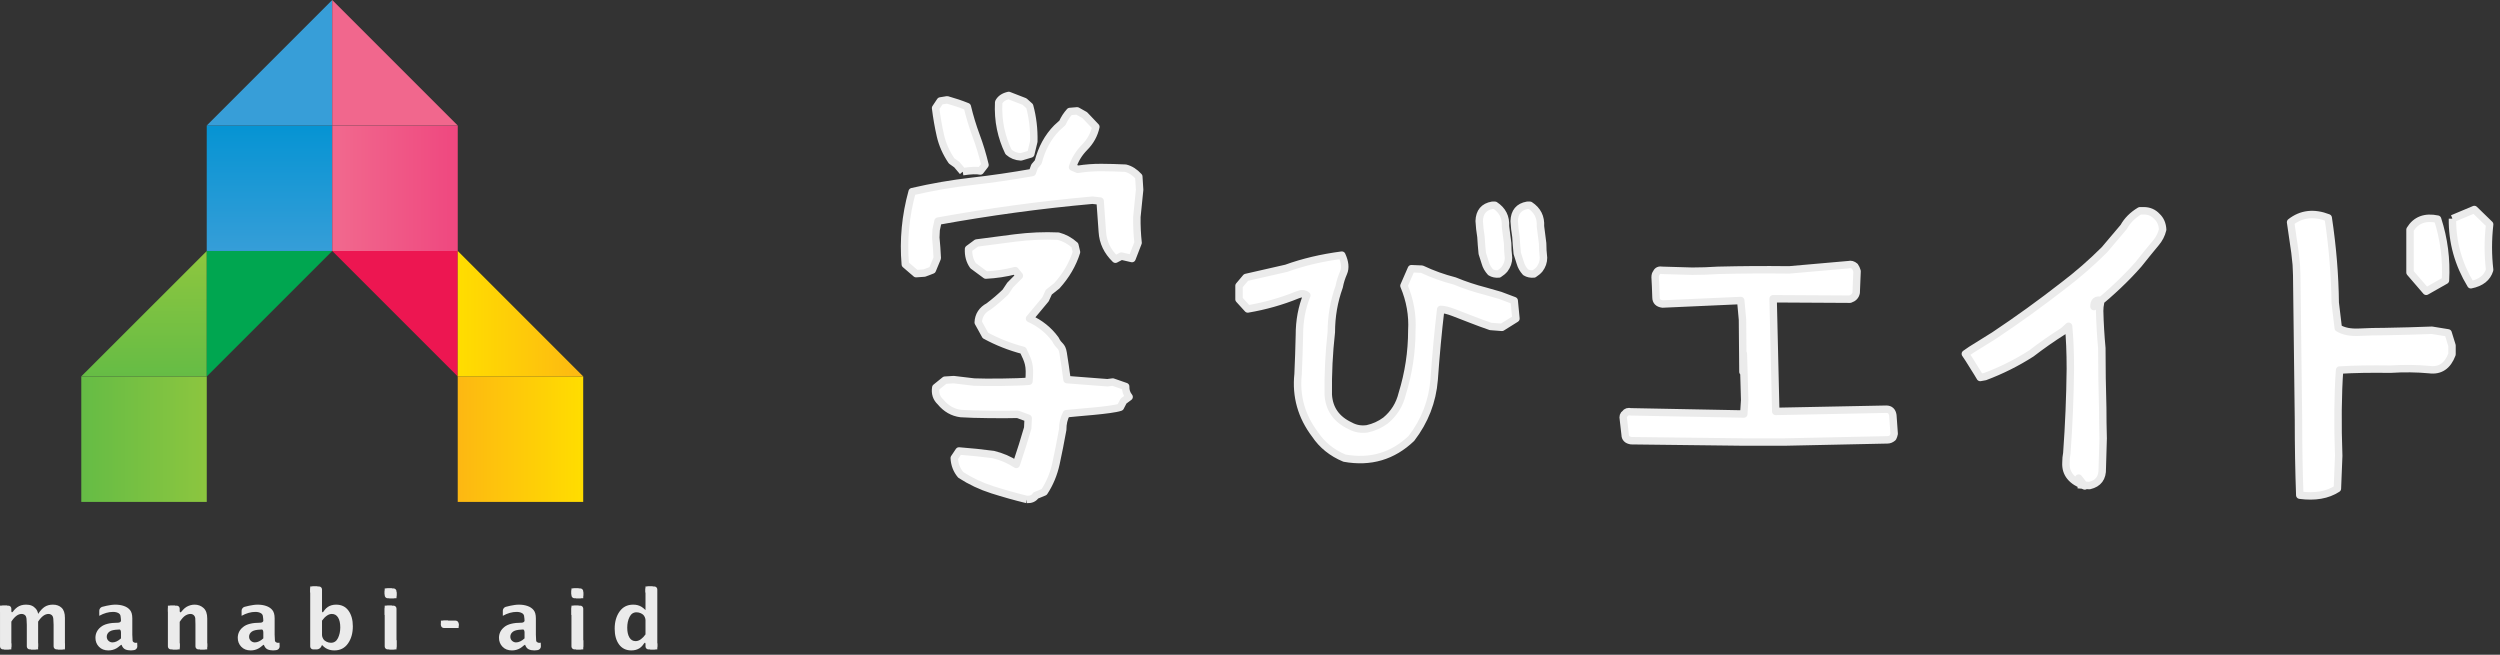 <?xml version="1.0" encoding="UTF-8" standalone="no"?>
<!DOCTYPE svg PUBLIC "-//W3C//DTD SVG 1.1//EN" "http://www.w3.org/Graphics/SVG/1.1/DTD/svg11.dtd">
<svg width="100%" height="100%" viewBox="0 0 84 22" version="1.1" xmlns="http://www.w3.org/2000/svg" xmlns:xlink="http://www.w3.org/1999/xlink" xml:space="preserve" xmlns:serif="http://www.serif.com/" style="fill-rule:evenodd;clip-rule:evenodd;stroke-linejoin:round;stroke-miterlimit:1.414;">
    <rect x="0" y="0" width="84" height="22" fill="#333333" stroke="none"/>
    <g transform="matrix(1,0,0,1,-29.371,-40.905)">
        <g transform="matrix(0.25,0,0,0.25,118.174,89.073)">
            <g transform="matrix(1,0,0,1,-19.978,52.986)">
                <g transform="matrix(-16.863,3.92425e-15,3.92425e-15,16.863,-291.092,-220.361)">
                    <rect x="-0.03" y="-0.5" width="1" height="1" style="fill:url(#_Linear1);"/>
                </g>
                <g transform="matrix(-16.046,-1.4e-06,-1.4e-06,16.046,-273.44,-220.361)">
                    <rect x="0.017" y="-0.525" width="1.051" height="1.051" style="fill:url(#_Linear2);"/>
                </g>
                <g transform="matrix(1,0,0,1,-290.58,-228.792)">
                    <path d="M0,-16.865L-16.864,0L0,0L0,-16.865Z" style="fill:rgb(55,158,216);fill-rule:nonzero;"/>
                </g>
                <g transform="matrix(-16.863,-0,0,16.863,-307.445,-186.633)">
                    <rect x="0" y="-0.5" width="1" height="1" style="fill:url(#_Linear3);"/>
                </g>
                <g transform="matrix(-7e-07,-16.317,-16.317,7e-07,-315.876,-194.858)">
                    <path d="M0.013,-0.517L0.013,0.517L1.046,-0.517L0.013,-0.517Z" style="fill:url(#_Linear4);fill-rule:nonzero;"/>
                </g>
                <g transform="matrix(1,0,0,1,-307.444,-195.065)">
                    <path d="M0,-16.863L0,0L16.864,-16.863L0,-16.863Z" style="fill:rgb(0,166,80);fill-rule:nonzero;"/>
                </g>
                <g transform="matrix(1,0,0,1,-273.715,-195.065)">
                    <path d="M0,-16.863L-16.865,-16.863L0,0L0,-16.863Z" style="fill:rgb(237,22,81);fill-rule:nonzero;"/>
                </g>
                <g transform="matrix(1,0,0,1,-290.58,-228.792)">
                    <path d="M0,-16.865L0,0L16.864,0L0,-16.865Z" style="fill:rgb(241,103,141);fill-rule:nonzero;"/>
                </g>
                <g transform="matrix(-16.863,-0,0,16.863,-256.852,-186.633)">
                    <rect x="0" y="-0.5" width="1" height="1" style="fill:url(#_Linear5);"/>
                </g>
                <g transform="matrix(-16.975,-1.5e-06,-1.5e-06,16.975,-256.573,-203.497)">
                    <path d="M0.016,0.497L1.01,0.497L1.01,-0.497L0.016,0.497Z" style="fill:url(#_Linear6);fill-rule:nonzero;"/>
                </g>
                <g transform="matrix(1,0,0,1,-334.831,-164.394)">
                    <path d="M0,6.017C-0.221,6.017 -0.401,5.837 -0.401,5.616L-0.401,0.534C-0.401,0.314 -0.221,0.134 0,0.134L0.72,0.134C0.941,0.134 1.122,0.314 1.122,0.534L1.122,0.843C1.122,1.063 1.226,1.095 1.352,0.916C1.352,0.916 1.583,0.588 1.909,0.353C2.233,0.118 2.632,0 3.104,0C3.39,0 3.638,0.043 3.848,0.131C4.06,0.219 4.246,0.356 4.408,0.543C4.571,0.732 4.676,0.965 4.722,1.244C5.014,0.799 5.312,0.483 5.613,0.289C5.915,0.097 6.28,0 6.712,0C7.191,0 7.578,0.139 7.875,0.42C8.174,0.702 8.323,1.153 8.323,1.778L8.323,5.616C8.323,5.837 8.143,6.017 7.922,6.017L7.202,6.017C6.981,6.017 6.801,5.837 6.801,5.616L6.801,2.695C6.801,2.475 6.784,2.115 6.762,1.897C6.762,1.897 6.731,1.571 6.589,1.442C6.449,1.313 6.291,1.25 6.117,1.25C5.878,1.25 5.642,1.334 5.408,1.506C5.176,1.678 4.947,1.938 4.722,2.28L4.722,5.616C4.722,5.837 4.542,6.017 4.321,6.017L3.601,6.017C3.38,6.017 3.2,5.837 3.2,5.616L3.2,2.7C3.2,2.48 3.183,2.12 3.162,1.901C3.162,1.901 3.131,1.579 2.994,1.446C2.857,1.315 2.691,1.25 2.498,1.25C2.266,1.25 2.035,1.332 1.805,1.504C1.574,1.675 1.346,1.934 1.122,2.28L1.122,5.616C1.122,5.837 0.941,6.017 0.72,6.017L0,6.017Z" style="fill:rgb(235,235,235);fill-rule:nonzero;"/>
                </g>
                <g transform="matrix(1,0,0,1,-318.973,-162.775)">
                    <path d="M0,2.915L0,2.12C0,1.9 -0.084,1.72 -0.187,1.72C-0.291,1.72 -0.554,1.737 -0.773,1.761C-0.773,1.761 -1.279,1.811 -1.532,1.996C-1.787,2.18 -1.913,2.408 -1.913,2.685C-1.913,2.908 -1.835,3.094 -1.683,3.239C-1.528,3.382 -1.348,3.456 -1.141,3.456C-0.956,3.456 -0.767,3.409 -0.576,3.318C-0.385,3.227 -0.193,3.093 0,2.915M0.07,3.767C0.031,3.767 -0.134,3.887 -0.299,4.032C-0.299,4.032 -0.427,4.147 -0.594,4.243C-0.763,4.34 -0.937,4.413 -1.12,4.46C-1.302,4.509 -1.495,4.533 -1.699,4.533C-2.223,4.533 -2.645,4.37 -2.96,4.042C-3.276,3.716 -3.434,3.315 -3.434,2.84C-3.434,2.261 -3.197,1.778 -2.725,1.39C-2.251,1.003 -1.484,0.809 -0.423,0.809L-0.4,0.809C-0.18,0.809 0,0.688 0,0.54C0,0.394 -0.029,0.095 -0.066,-0.122C-0.066,-0.122 -0.1,-0.331 -0.3,-0.455C-0.5,-0.58 -0.753,-0.644 -1.061,-0.644C-1.668,-0.644 -2.288,-0.468 -2.92,-0.118L-2.92,-0.81C-2.92,-1.031 -2.747,-1.261 -2.536,-1.321C-2.536,-1.321 -1.487,-1.618 -0.777,-1.618C-0.341,-1.618 0.049,-1.56 0.392,-1.44C0.734,-1.323 1.009,-1.141 1.214,-0.892C1.419,-0.644 1.521,-0.273 1.521,0.22L1.521,2.423C1.521,2.643 1.539,3.003 1.561,3.222C1.561,3.222 1.571,3.337 1.669,3.407C1.767,3.479 1.865,3.515 1.961,3.515C2.019,3.515 2.09,3.508 2.176,3.493L2.196,3.983C2.205,4.203 2.037,4.424 1.823,4.475C1.823,4.475 1.579,4.533 1.318,4.533C1.026,4.533 0.772,4.483 0.561,4.386C0.347,4.286 0.185,4.081 0.07,3.767" style="fill:rgb(235,235,235);fill-rule:nonzero;"/>
                </g>
                <g transform="matrix(1,0,0,1,-312.269,-164.394)">
                    <path d="M0,6.017C-0.221,6.017 -0.4,5.837 -0.4,5.616L-0.4,0.534C-0.4,0.314 -0.221,0.134 0,0.134L0.785,0.134C1.005,0.134 1.186,0.314 1.186,0.534L1.186,0.843C1.186,1.063 1.296,1.1 1.431,0.927C1.431,0.927 1.788,0.467 2.134,0.281C2.48,0.094 2.833,0 3.19,0C3.654,0 4.053,0.149 4.388,0.448C4.721,0.746 4.888,1.215 4.888,1.859L4.888,5.616C4.888,5.837 4.708,6.017 4.488,6.017L3.703,6.017C3.482,6.017 3.303,5.837 3.303,5.616L3.303,2.651C3.303,2.43 3.293,2.071 3.281,1.85C3.281,1.85 3.272,1.71 3.214,1.597C3.154,1.483 3.075,1.397 2.973,1.336C2.871,1.278 2.757,1.25 2.632,1.25C2.415,1.25 2.188,1.322 1.952,1.465C1.717,1.61 1.461,1.893 1.186,2.315L1.186,5.616C1.186,5.837 1.005,6.017 0.785,6.017L0,6.017Z" style="fill:rgb(235,235,235);fill-rule:nonzero;"/>
                </g>
                <g transform="matrix(1,0,0,1,-299.844,-162.775)">
                    <path d="M0,2.915L0,2.12C0,1.9 -0.084,1.72 -0.188,1.72C-0.291,1.72 -0.554,1.737 -0.773,1.761C-0.773,1.761 -1.279,1.811 -1.532,1.996C-1.786,2.18 -1.913,2.408 -1.913,2.685C-1.913,2.908 -1.836,3.094 -1.682,3.239C-1.529,3.382 -1.349,3.456 -1.141,3.456C-0.956,3.456 -0.768,3.409 -0.577,3.318C-0.385,3.227 -0.193,3.093 0,2.915M0.069,3.767C0.031,3.767 -0.135,3.887 -0.299,4.032C-0.299,4.032 -0.427,4.147 -0.595,4.243C-0.763,4.34 -0.938,4.413 -1.121,4.46C-1.302,4.509 -1.496,4.533 -1.699,4.533C-2.224,4.533 -2.646,4.37 -2.961,4.042C-3.277,3.716 -3.435,3.315 -3.435,2.84C-3.435,2.261 -3.198,1.778 -2.725,1.39C-2.251,1.003 -1.485,0.809 -0.424,0.809L-0.4,0.809C-0.181,0.809 0,0.688 0,0.54C0,0.394 -0.03,0.095 -0.066,-0.122C-0.066,-0.122 -0.101,-0.331 -0.3,-0.455C-0.501,-0.58 -0.754,-0.644 -1.062,-0.644C-1.669,-0.644 -2.288,-0.468 -2.92,-0.118L-2.92,-0.81C-2.92,-1.031 -2.747,-1.261 -2.536,-1.321C-2.536,-1.321 -1.488,-1.618 -0.777,-1.618C-0.342,-1.618 0.048,-1.56 0.391,-1.44C0.733,-1.323 1.008,-1.141 1.213,-0.892C1.418,-0.644 1.521,-0.273 1.521,0.22L1.521,2.423C1.521,2.643 1.538,3.003 1.56,3.222C1.56,3.222 1.571,3.337 1.668,3.407C1.767,3.479 1.865,3.515 1.961,3.515C2.018,3.515 2.089,3.508 2.175,3.493L2.196,3.983C2.205,4.203 2.038,4.424 1.823,4.475C1.823,4.475 1.579,4.533 1.318,4.533C1.025,4.533 0.771,4.483 0.56,4.386C0.347,4.286 0.184,4.081 0.069,3.767" style="fill:rgb(235,235,235);fill-rule:nonzero;"/>
                </g>
                <g transform="matrix(1,0,0,1,-291.956,-164.766)">
                    <path d="M0,4.453C0,4.673 0.129,4.98 0.286,5.134C0.286,5.134 0.425,5.272 0.617,5.361C0.809,5.451 1.004,5.496 1.204,5.496C1.625,5.496 1.94,5.287 2.146,4.867C2.352,4.447 2.455,3.966 2.455,3.424C2.455,2.863 2.356,2.424 2.159,2.101C1.962,1.781 1.682,1.623 1.32,1.623C1.092,1.623 0.865,1.702 0.636,1.865C0.408,2.027 0.196,2.246 0,2.524L0,4.453ZM-1.185,6.39C-1.405,6.39 -1.586,6.21 -1.586,5.988L-1.586,-1.67C-1.586,-1.892 -1.405,-2.071 -1.185,-2.071L-0.399,-2.071C-0.18,-2.071 0,-1.892 0,-1.67L0,1.221C0,1.441 0.097,1.468 0.215,1.281C0.215,1.281 0.46,0.892 0.777,0.685C1.094,0.476 1.468,0.373 1.897,0.373C2.612,0.373 3.165,0.64 3.556,1.176C3.947,1.713 4.143,2.416 4.143,3.287C4.143,4.21 3.924,4.978 3.487,5.597C3.051,6.215 2.442,6.524 1.66,6.524C1.441,6.524 1.238,6.5 1.052,6.451C0.866,6.402 0.69,6.331 0.527,6.234C0.362,6.139 0.187,5.992 0,5.795L-0.116,6.031C-0.214,6.228 -0.474,6.39 -0.695,6.39L-1.185,6.39Z" style="fill:rgb(235,235,235);fill-rule:nonzero;"/>
                </g>
                <g transform="matrix(1,0,0,1,-275.575,-162.247)">
                    <path d="M0,0.994C-0.22,0.994 -0.401,0.812 -0.401,0.593L-0.401,0.401C-0.401,0.182 -0.22,0 0,0L1.578,0C1.798,0 1.979,0.182 1.979,0.401L1.979,0.593C1.979,0.812 1.798,0.994 1.578,0.994L0,0.994Z" style="fill:rgb(235,235,235);fill-rule:nonzero;"/>
                </g>
                <g transform="matrix(1,0,0,1,-264.735,-162.775)">
                    <path d="M0,2.915L0,2.12C0,1.9 -0.083,1.72 -0.187,1.72C-0.29,1.72 -0.554,1.737 -0.773,1.761C-0.773,1.761 -1.279,1.811 -1.532,1.996C-1.786,2.18 -1.912,2.408 -1.912,2.685C-1.912,2.908 -1.836,3.094 -1.682,3.239C-1.528,3.382 -1.348,3.456 -1.141,3.456C-0.956,3.456 -0.768,3.409 -0.576,3.318C-0.385,3.227 -0.192,3.093 0,2.915M0.07,3.767C0.032,3.767 -0.134,3.887 -0.298,4.032C-0.298,4.032 -0.426,4.147 -0.594,4.243C-0.763,4.34 -0.937,4.413 -1.119,4.46C-1.302,4.509 -1.494,4.533 -1.698,4.533C-2.224,4.533 -2.644,4.37 -2.96,4.042C-3.276,3.716 -3.435,3.315 -3.435,2.84C-3.435,2.261 -3.198,1.778 -2.724,1.39C-2.25,1.003 -1.484,0.809 -0.423,0.809L-0.4,0.809C-0.18,0.809 0,0.688 0,0.54C0,0.394 -0.029,0.095 -0.065,-0.122C-0.065,-0.122 -0.1,-0.331 -0.3,-0.455C-0.5,-0.58 -0.753,-0.644 -1.061,-0.644C-1.668,-0.644 -2.288,-0.468 -2.92,-0.118L-2.92,-0.81C-2.92,-1.031 -2.747,-1.261 -2.535,-1.321C-2.535,-1.321 -1.488,-1.618 -0.776,-1.618C-0.34,-1.618 0.049,-1.56 0.391,-1.44C0.734,-1.323 1.008,-1.141 1.215,-0.892C1.419,-0.644 1.522,-0.273 1.522,0.22L1.522,2.423C1.522,2.643 1.539,3.003 1.561,3.222C1.561,3.222 1.571,3.337 1.669,3.407C1.768,3.479 1.866,3.515 1.961,3.515C2.019,3.515 2.09,3.508 2.176,3.493L2.197,3.983C2.206,4.203 2.038,4.424 1.824,4.475C1.824,4.475 1.58,4.533 1.319,4.533C1.025,4.533 0.772,4.483 0.56,4.386C0.348,4.286 0.184,4.081 0.07,3.767" style="fill:rgb(235,235,235);fill-rule:nonzero;"/>
                </g>
                <g transform="matrix(1,0,0,1,-258.031,-166.575)">
                    <path d="M0,8.198C-0.22,8.198 -0.4,8.018 -0.4,7.797L-0.4,2.715C-0.4,2.495 -0.22,2.315 0,2.315L0.786,2.315C1.005,2.315 1.186,2.495 1.186,2.715L1.186,7.797C1.186,8.018 1.005,8.198 0.786,8.198L0,8.198ZM0,1.324C-0.22,1.324 -0.4,1.142 -0.4,0.923L-0.4,0.4C-0.4,0.18 -0.22,0 0,0L0.786,0C1.005,0 1.186,0.18 1.186,0.4L1.186,0.923C1.186,1.142 1.005,1.324 0.786,1.324L0,1.324Z" style="fill:rgb(235,235,235);fill-rule:nonzero;"/>
                </g>
                <g transform="matrix(1,0,0,1,-248.479,-162.757)">
                    <path d="M0,0.434C0,0.215 -0.128,-0.093 -0.285,-0.25C-0.285,-0.25 -0.421,-0.384 -0.613,-0.475C-0.806,-0.564 -1.001,-0.609 -1.201,-0.609C-1.621,-0.609 -1.935,-0.402 -2.142,0.009C-2.351,0.422 -2.454,0.907 -2.454,1.463C-2.454,2.012 -2.357,2.45 -2.163,2.778C-1.969,3.103 -1.688,3.266 -1.322,3.266C-1.087,3.266 -0.856,3.184 -0.626,3.017C-0.398,2.852 -0.188,2.633 0,2.362L0,0.434ZM0.4,4.38C0.18,4.38 0,4.201 0,3.979L0,3.666C0,3.447 -0.096,3.417 -0.214,3.605C-0.214,3.605 -0.459,3.995 -0.775,4.203C-1.091,4.411 -1.465,4.515 -1.9,4.515C-2.611,4.515 -3.164,4.248 -3.555,3.714C-3.947,3.18 -4.142,2.475 -4.142,1.6C-4.142,0.674 -3.924,-0.095 -3.486,-0.712C-3.049,-1.328 -2.439,-1.636 -1.656,-1.636C-1.444,-1.636 -1.25,-1.615 -1.074,-1.57C-0.898,-1.525 -0.729,-1.457 -0.566,-1.363C-0.403,-1.271 -0.215,-1.119 0,-0.908L0,-3.679C0,-3.901 0.18,-4.081 0.4,-4.081L1.186,-4.081C1.406,-4.081 1.586,-3.901 1.586,-3.679L1.586,3.979C1.586,4.201 1.406,4.38 1.186,4.38L0.4,4.38Z" style="fill:rgb(235,235,235);fill-rule:nonzero;"/>
                </g>
                <g transform="matrix(-1,-0,0,1,-179.422,-159.747)">
                    <rect x="77.423" y="0.135" width="0.965" height="1.235" style="fill:rgb(235,235,235);"/>
                </g>
                <g transform="matrix(-1,-0,0,1,-180.663,-169.029)">
                    <rect x="76.803" y="4.769" width="0.964" height="1.249" style="fill:rgb(235,235,235);"/>
                </g>
                <g transform="matrix(-1,-0,0,1,-180.663,-174.093)">
                    <rect x="76.803" y="7.518" width="0.964" height="0.815" style="fill:rgb(235,235,235);"/>
                </g>
                <g transform="matrix(-1,-0,0,1,-215.752,-165.656)">
                    <rect x="59.258" y="3.409" width="0.965" height="0.596" style="fill:rgb(235,235,235);"/>
                </g>
                <g transform="matrix(-1,-0,0,1,-212.925,-164.86)">
                    <rect x="60.671" y="3.011" width="0.966" height="0.596" style="fill:rgb(235,235,235);"/>
                </g>
                <g transform="matrix(-1,-0,0,1,-160.763,-174.617)">
                    <rect x="86.752" y="7.78" width="0.966" height="0.815" style="fill:rgb(235,235,235);"/>
                </g>
                <g transform="matrix(-1,-0,0,1,-179.422,-173.082)">
                    <rect x="77.423" y="7.013" width="0.965" height="0.814" style="fill:rgb(235,235,235);"/>
                </g>
                <g transform="matrix(-1,-0,0,1,-159.516,-159.326)">
                    <rect x="87.376" y="0.135" width="0.965" height="0.814" style="fill:rgb(235,235,235);"/>
                </g>
                <g transform="matrix(1,0,0,1,-283.131,-166.575)">
                    <path d="M0,8.198C-0.221,8.198 -0.4,8.018 -0.4,7.797L-0.4,2.715C-0.4,2.495 -0.221,2.315 0,2.315L0.785,2.315C1.006,2.315 1.186,2.495 1.186,2.715L1.186,7.797C1.186,8.018 1.006,8.198 0.785,8.198L0,8.198ZM0,1.324C-0.221,1.324 -0.4,1.142 -0.4,0.923L-0.4,0.4C-0.4,0.18 -0.221,0 0,0L0.785,0C1.006,0 1.186,0.18 1.186,0.4L1.186,0.923C1.186,1.142 1.006,1.324 0.785,1.324L0,1.324Z" style="fill:rgb(235,235,235);fill-rule:nonzero;"/>
                </g>
                <g transform="matrix(-1,-0,0,1,-229.622,-159.747)">
                    <rect x="52.323" y="0.135" width="0.965" height="1.235" style="fill:rgb(235,235,235);"/>
                </g>
                <g transform="matrix(-1,-0,0,1,-230.864,-169.029)">
                    <rect x="51.702" y="4.769" width="0.965" height="1.249" style="fill:rgb(235,235,235);"/>
                </g>
                <g transform="matrix(-1,-0,0,1,-230.864,-174.093)">
                    <rect x="51.702" y="7.518" width="0.965" height="0.815" style="fill:rgb(235,235,235);"/>
                </g>
                <g transform="matrix(-1,-0,0,1,-250.883,-174.617)">
                    <rect x="41.692" y="7.78" width="0.966" height="0.815" style="fill:rgb(235,235,235);"/>
                </g>
                <g transform="matrix(-1,-0,0,1,-289.138,-169.462)">
                    <rect x="22.565" y="5.203" width="0.965" height="0.814" style="fill:rgb(235,235,235);"/>
                </g>
                <g transform="matrix(-1,-0,0,1,-287.892,-159.326)">
                    <rect x="23.188" y="0.135" width="0.965" height="0.814" style="fill:rgb(235,235,235);"/>
                </g>
                <g transform="matrix(-1,-0,0,1,-280.504,-159.326)">
                    <rect x="26.882" y="0.135" width="0.965" height="0.814" style="fill:rgb(235,235,235);"/>
                </g>
                <g transform="matrix(-1,-0,0,1,-318.75,-159.326)">
                    <rect x="7.759" y="0.135" width="0.965" height="0.814" style="fill:rgb(235,235,235);"/>
                </g>
                <g transform="matrix(-1,-0,0,1,-325.955,-159.326)">
                    <rect x="4.156" y="0.135" width="0.966" height="0.814" style="fill:rgb(235,235,235);"/>
                </g>
                <g transform="matrix(-1,-0,0,1,-333.162,-159.326)">
                    <rect x="0.553" y="0.135" width="0.965" height="0.814" style="fill:rgb(235,235,235);"/>
                </g>
                <g transform="matrix(-1,-0,0,1,-334.268,-169.47)">
                    <rect x="0" y="5.206" width="0.965" height="0.816" style="fill:rgb(235,235,235);"/>
                </g>
                <g transform="matrix(-1,-0,0,1,-229.622,-173.082)">
                    <rect x="52.323" y="7.013" width="0.965" height="0.814" style="fill:rgb(235,235,235);"/>
                </g>
                <g transform="matrix(1,0,0,1,-198.023,-217.139)">
                    <path d="M0,-7.432C-0.652,-7.464 -1.209,-7.688 -1.669,-8.102C-2.146,-9.083 -2.501,-10.125 -2.732,-11.227C-2.964,-12.328 -3.049,-13.512 -2.988,-14.772C-2.75,-15.242 -2.298,-15.547 -1.637,-15.691L0.483,-14.869L1.174,-14.249C1.583,-12.746 1.769,-11.166 1.734,-9.51L1.329,-7.829L0,-7.432ZM-7.815,-5.447L-8.621,-6.401L-9.317,-6.893C-10.051,-7.974 -10.553,-9.111 -10.824,-10.301C-11.095,-11.493 -11.31,-12.723 -11.467,-13.996L-10.833,-14.948L-9.91,-15.1C-8.963,-14.835 -8.062,-14.533 -7.205,-14.186C-6.877,-12.82 -6.48,-11.513 -6.016,-10.269C-5.551,-9.027 -5.155,-7.72 -4.828,-6.352L-5.456,-5.534C-5.931,-5.641 -6.718,-5.614 -7.815,-5.447M-14.091,8.259L-15.538,7.012C-15.818,3.727 -15.512,0.47 -14.616,-2.76C-11.971,-3.375 -9.298,-3.838 -6.6,-4.147C-3.903,-4.453 -1.191,-4.849 1.537,-5.332L1.838,-6.168L2.323,-6.735C2.804,-8.586 3.638,-10.118 4.831,-11.327L5.583,-12.01C5.828,-12.566 6.157,-13.075 6.572,-13.534L7.558,-13.619L8.577,-13.047L10.072,-11.473C9.849,-10.436 9.348,-9.52 8.569,-8.729C7.788,-7.937 7.246,-7.046 6.937,-6.059L7.644,-5.763C8.698,-5.93 9.759,-6.012 10.828,-6.004C11.896,-5.997 12.975,-5.968 14.063,-5.916C14.71,-5.756 15.302,-5.377 15.842,-4.786L15.955,-3.014L15.585,0.634C15.57,1.854 15.625,3.013 15.748,4.109L14.928,6.23L13.503,5.901L12.699,6.32C11.613,5.267 11.028,4.04 10.942,2.637C10.855,1.238 10.756,-0.141 10.647,-1.498L9.605,-1.613C6.1,-1.299 2.625,-0.907 -0.822,-0.437C-4.269,0.033 -7.708,0.578 -11.14,1.201L-11.392,2.366L-11.441,3.411C-11.352,4.288 -11.287,5.207 -11.244,6.169L-11.909,7.773L-12.976,8.181L-14.091,8.259Z" style="fill:white;fill-rule:nonzero;stroke:rgb(235,235,235);stroke-width:1px;"/>
                </g>
                <g transform="matrix(1,0,0,1,-129.609,-183.458)">
                    <path d="M0,-34.61C1.019,-33.943 1.488,-33.004 1.411,-31.788C1.488,-31.084 1.588,-30.319 1.704,-29.496C1.704,-28.868 1.743,-28.221 1.821,-27.554C1.821,-27.006 1.646,-26.497 1.293,-26.026C1.096,-25.792 0.842,-25.576 0.528,-25.379C0.097,-25.34 -0.274,-25.42 -0.589,-25.615C-0.941,-26.006 -1.177,-26.418 -1.294,-26.849C-1.452,-27.319 -1.588,-27.75 -1.706,-28.144C-1.785,-28.926 -1.844,-29.673 -1.882,-30.377C-2,-31.084 -2.079,-31.788 -2.117,-32.495C-2.079,-33.709 -1.49,-34.415 -0.354,-34.61L0,-34.61ZM-4.705,-34.61C-3.686,-33.943 -3.216,-33.004 -3.293,-31.788C-3.216,-31.084 -3.117,-30.319 -2.999,-29.496C-2.999,-28.868 -2.961,-28.221 -2.882,-27.554C-2.882,-27.006 -3.059,-26.497 -3.411,-26.026C-3.607,-25.792 -3.862,-25.576 -4.176,-25.379C-4.607,-25.34 -4.979,-25.42 -5.292,-25.615C-5.645,-26.006 -5.88,-26.418 -5.998,-26.849C-6.155,-27.319 -6.292,-27.75 -6.409,-28.144C-6.488,-28.926 -6.547,-29.673 -6.586,-30.377C-6.703,-31.084 -6.783,-31.788 -6.82,-32.495C-6.783,-33.709 -6.194,-34.415 -5.057,-34.61L-4.705,-34.61ZM-28.87,-3.802C-30.712,-6.232 -31.477,-8.935 -31.163,-11.914C-31.084,-13.638 -31.026,-15.384 -30.986,-17.148C-30.986,-19.107 -30.654,-20.89 -29.987,-22.5C-30.301,-22.772 -30.732,-22.793 -31.28,-22.556C-33.397,-21.695 -35.613,-21.067 -37.925,-20.675L-39.101,-21.968L-39.101,-23.793L-38.16,-24.909C-36.318,-25.34 -34.514,-25.752 -32.75,-26.143C-30.478,-26.966 -27.988,-27.554 -25.284,-27.908C-24.853,-26.966 -24.775,-26.183 -25.048,-25.555C-25.323,-24.929 -25.518,-24.301 -25.636,-23.674C-26.341,-21.714 -26.695,-19.677 -26.695,-17.558C-27.009,-14.775 -27.145,-11.974 -27.106,-9.152C-26.988,-7.23 -26.009,-5.839 -24.166,-4.976C-23.46,-4.584 -22.697,-4.449 -21.874,-4.566C-20.972,-4.761 -20.149,-5.134 -19.404,-5.683C-18.267,-6.625 -17.522,-7.82 -17.169,-9.269C-16.308,-12.052 -15.876,-14.892 -15.876,-17.795C-15.758,-19.832 -16.111,-21.832 -16.934,-23.793L-15.935,-26.086L-14.524,-26.026C-13.113,-25.359 -11.643,-24.83 -10.114,-24.439C-8.781,-23.89 -7.43,-23.439 -6.057,-23.088L-3.999,-22.5L-2.117,-21.793L-1.882,-19.382L-3.764,-18.205L-5.292,-18.324C-6.194,-18.636 -7.047,-18.95 -7.85,-19.265C-8.653,-19.578 -9.438,-19.881 -10.202,-20.175C-10.966,-20.47 -11.564,-20.617 -11.995,-20.617C-12.348,-17.636 -12.642,-14.482 -12.877,-11.15C-13.113,-8.25 -14.132,-5.623 -15.935,-3.273C-18.444,-0.881 -21.442,0 -24.93,-0.627C-26.617,-1.332 -27.929,-2.39 -28.87,-3.802" style="fill:white;fill-rule:nonzero;stroke:rgb(235,235,235);stroke-width:1px;"/>
                </g>
                <g transform="matrix(1,0,0,1,-115.992,-209.991)">
                    <path d="M0,23.564C-0.55,23.485 -0.823,23.211 -0.823,22.741L-1.059,20.682C-1.138,20.331 -1.059,20.077 -0.823,19.918C-0.667,19.684 -0.412,19.604 -0.059,19.684L15.126,19.977L15.126,19.918L15.243,18.096L15.066,11.864L15.009,14.305L14.949,7.309L14.714,4.722L4.208,5.192C3.62,5.115 3.325,4.822 3.325,4.31L3.267,2.723L3.208,1.606C3.208,1.333 3.267,1.136 3.384,1.018C3.502,0.705 3.775,0.586 4.208,0.666C5.814,0.705 6.462,0.744 8.188,0.782C9.325,0.782 10.481,0.744 11.657,0.666C15.066,0.586 17.625,0.568 21.232,0.605C23.898,0.372 26.563,0.135 29.229,-0.098C29.502,-0.177 29.777,-0.098 30.052,0.135C30.17,0.293 30.267,0.509 30.347,0.782L30.229,3.664C30.149,4.096 29.876,4.389 29.405,4.545L19.065,4.487L19.418,19.626L34.274,19.331C34.783,19.331 35.077,19.604 35.156,20.155L35.333,22.624C35.293,22.821 35.234,22.997 35.156,23.153C34.921,23.35 34.687,23.448 34.451,23.448L20.653,23.741L15.009,23.741L0,23.564Z" style="fill:white;fill-rule:nonzero;stroke:rgb(235,235,235);stroke-width:1px;"/>
                </g>
                <g transform="matrix(1,0,0,1,-55.982,-217.154)">
                    <path d="M0,36.634L0.119,35.752L0.941,36.809C-0.822,36.183 -1.666,35.144 -1.588,33.694C-1.588,33.223 -1.549,32.793 -1.469,32.401C-1.195,28.638 -1.037,24.856 -0.998,21.052C-0.998,18.858 -1.076,16.956 -1.234,15.349L-1.939,15.995C-3.43,16.937 -4.86,17.937 -6.231,18.994C-8.192,20.249 -10.27,21.287 -12.464,22.111L-13.111,22.229L-13.464,21.641C-13.896,20.974 -14.286,20.346 -14.639,19.759L-15.109,19.053L-14.345,18.525C-13.287,17.859 -12.249,17.212 -11.229,16.583C-8.055,14.468 -4.958,12.234 -1.939,9.88C0.021,8.392 1.863,6.786 3.588,5.06C4.449,4.04 5.312,3.023 6.174,2.003C6.645,1.142 7.371,0.413 8.35,-0.175L8.879,-0.175C9.586,-0.175 10.174,0.081 10.645,0.591C11.113,1.023 11.369,1.611 11.408,2.355C11.25,3.023 10.938,3.63 10.467,4.177C9.682,5.118 8.918,6.058 8.174,7.001C6.566,8.843 4.568,10.743 2.176,12.702C2.176,11.997 2.49,11.722 3.117,11.88C3.078,11.958 3.059,12.056 3.059,12.173C2.98,12.527 2.941,12.9 2.941,13.29C2.98,14.937 3.078,16.605 3.234,18.288C3.234,20.955 3.273,23.64 3.354,26.344C3.354,27.678 3.371,29.03 3.412,30.401C3.371,31.734 3.332,33.086 3.293,34.458C3.332,35.713 2.766,36.478 1.588,36.752L1.471,36.752C1.078,36.711 0.59,36.671 0,36.634" style="fill:white;fill-rule:nonzero;stroke:rgb(235,235,235);stroke-width:1px;"/>
                </g>
                <g transform="matrix(1,0,0,1,-5.623,-180.067)">
                    <path d="M0,-36.199L2.939,-37.434L4.996,-35.434C4.762,-33.356 4.762,-31.318 4.996,-29.32C4.682,-28.262 3.84,-27.595 2.469,-27.32C0.781,-30.103 -0.039,-33.063 0,-36.199M-5.705,-28.967L-5.705,-34.729C-4.92,-36.023 -3.688,-36.492 -2,-36.139C-1.137,-33.474 -0.785,-30.73 -0.941,-27.908L-3.529,-26.439L-5.705,-28.967ZM-20.697,-9.211L-20.933,-28.674L-20.991,-30.025L-21.168,-31.672L-21.756,-35.729C-20.306,-36.866 -18.62,-37.061 -16.699,-36.316C-16.111,-32.396 -15.799,-28.594 -15.758,-24.91L-15.348,-21.5C-14.642,-21.068 -13.711,-20.883 -12.553,-20.941C-11.397,-21 -10.211,-21.031 -8.998,-21.031C-6.879,-21.068 -4.803,-21.127 -2.764,-21.205L-0.588,-20.851L-0.061,-19.148L-0.061,-17.972C-0.648,-16.402 -1.666,-15.719 -3.117,-15.914C-4.803,-16.07 -6.547,-16.09 -8.35,-15.974C-10.938,-16.012 -13.211,-15.974 -15.171,-15.855C-15.288,-14.248 -15.357,-12.445 -15.377,-10.445C-15.396,-8.447 -15.367,-6.409 -15.288,-4.331L-15.465,0.079C-16.798,0.942 -18.483,1.235 -20.521,0.961C-20.639,-2.332 -20.697,-5.722 -20.697,-9.211" style="fill:white;fill-rule:nonzero;stroke:rgb(235,235,235);stroke-width:1px;"/>
                </g>
                <g transform="matrix(1,0,0,1,-197.235,-213.98)">
                    <path d="M0,35.448C-1.551,35.071 -3.092,34.636 -4.617,34.151C-6.143,33.664 -7.563,32.997 -8.874,32.149C-9.411,31.514 -9.702,30.759 -9.749,29.884L-9.113,28.932C-7.549,29.052 -6.009,29.21 -4.49,29.412C-3.369,29.684 -2.344,30.126 -1.412,30.737C-0.804,28.933 -0.292,27.3 0.128,25.836L0.19,24.53L-1.225,24.005C-2.842,24.059 -7.209,24.026 -8.861,23.904C-9.945,23.766 -10.858,23.243 -11.6,22.335C-12.144,21.831 -12.353,21.186 -12.229,20.407L-11.004,19.418L-9.823,19.343L-7.089,19.67C-5.523,19.743 -1.24,19.708 0.295,19.561C0.486,17.347 0.226,16.928 -0.488,15.411C-2.297,14.934 -3.989,14.264 -5.562,13.405L-6.526,11.659C-6.481,10.701 -6.011,9.979 -5.115,9.501C-4.302,8.886 -3.55,8.244 -2.865,7.578L-2.231,6.626L-0.995,5.376L-1.551,4.695C-2.832,5.028 -4.151,5.225 -5.505,5.293L-7.213,4.034C-7.662,3.403 -7.867,2.651 -7.825,1.78L-6.741,0.981C-4.986,0.76 -3.273,0.536 -1.605,0.309C0.413,0.056 2.359,-0.027 4.231,0.061C5.049,0.275 5.794,0.68 6.463,1.28L6.682,2.206C6.167,3.84 5.29,5.346 4.046,6.727L2.958,7.593L2.52,8.553L0.37,11.134C1.779,11.768 2.934,12.694 3.836,13.915C4.353,14.986 4.704,14.645 4.89,15.788C5.075,16.932 5.248,18.118 5.409,19.345L10.833,19.762L11.558,19.667C12.114,19.868 12.693,20.069 13.294,20.27C13.271,20.794 13.422,21.26 13.754,21.668L13.007,22.22L12.575,23.051C11.377,23.475 6.595,23.764 5.322,23.923C4.987,24.56 4.822,25.274 4.83,26.057C4.532,27.704 4.232,29.226 3.926,30.629C3.619,32.032 3.09,33.306 2.338,34.448L1.203,34.917C0.966,35.298 0.565,35.475 0,35.448" style="fill:white;fill-rule:nonzero;stroke:rgb(235,235,235);stroke-width:1px;"/>
                </g>
            </g>
        </g>
    </g>
    <defs>
        <linearGradient id="_Linear1" x1="0" y1="0" x2="1" y2="0" gradientUnits="userSpaceOnUse" gradientTransform="matrix(4.15103e-08,1,1,-4.15103e-08,0.47,-0.47)"><stop offset="0" style="stop-color:rgb(7,148,211);stop-opacity:1"/><stop offset="1" style="stop-color:rgb(55,158,216);stop-opacity:1"/></linearGradient>
        <linearGradient id="_Linear2" x1="0" y1="0" x2="1" y2="0" gradientUnits="userSpaceOnUse" gradientTransform="matrix(1,0,0,-1,4.44089e-16,4.17716e-05)"><stop offset="0" style="stop-color:rgb(239,71,127);stop-opacity:1"/><stop offset="1" style="stop-color:rgb(241,103,141);stop-opacity:1"/></linearGradient>
        <linearGradient id="_Linear3" x1="0" y1="0" x2="1" y2="0" gradientUnits="userSpaceOnUse" gradientTransform="matrix(-1,-0,-0,1,1,0)"><stop offset="0" style="stop-color:rgb(101,188,69);stop-opacity:1"/><stop offset="1" style="stop-color:rgb(140,198,63);stop-opacity:1"/></linearGradient>
        <linearGradient id="_Linear4" x1="0" y1="0" x2="1" y2="0" gradientUnits="userSpaceOnUse" gradientTransform="matrix(1,-6.61744e-24,-6.61744e-24,-1,0,9.6183e-06)"><stop offset="0" style="stop-color:rgb(101,188,69);stop-opacity:1"/><stop offset="1" style="stop-color:rgb(140,198,63);stop-opacity:1"/></linearGradient>
        <linearGradient id="_Linear5" x1="0" y1="0" x2="1" y2="0" gradientUnits="userSpaceOnUse" gradientTransform="matrix(-1,-0,-0,1,1,0)"><stop offset="0" style="stop-color:rgb(253,184,18);stop-opacity:1"/><stop offset="0.01" style="stop-color:rgb(253,184,18);stop-opacity:1"/><stop offset="1" style="stop-color:rgb(255,221,0);stop-opacity:1"/></linearGradient>
        <linearGradient id="_Linear6" x1="0" y1="0" x2="1" y2="0" gradientUnits="userSpaceOnUse" gradientTransform="matrix(1,-1.32349e-23,-1.32349e-23,-1,0,1.363e-05)"><stop offset="0" style="stop-color:rgb(253,184,18);stop-opacity:1"/><stop offset="0.01" style="stop-color:rgb(253,184,18);stop-opacity:1"/><stop offset="1" style="stop-color:rgb(255,221,0);stop-opacity:1"/></linearGradient>
    </defs>
</svg>

